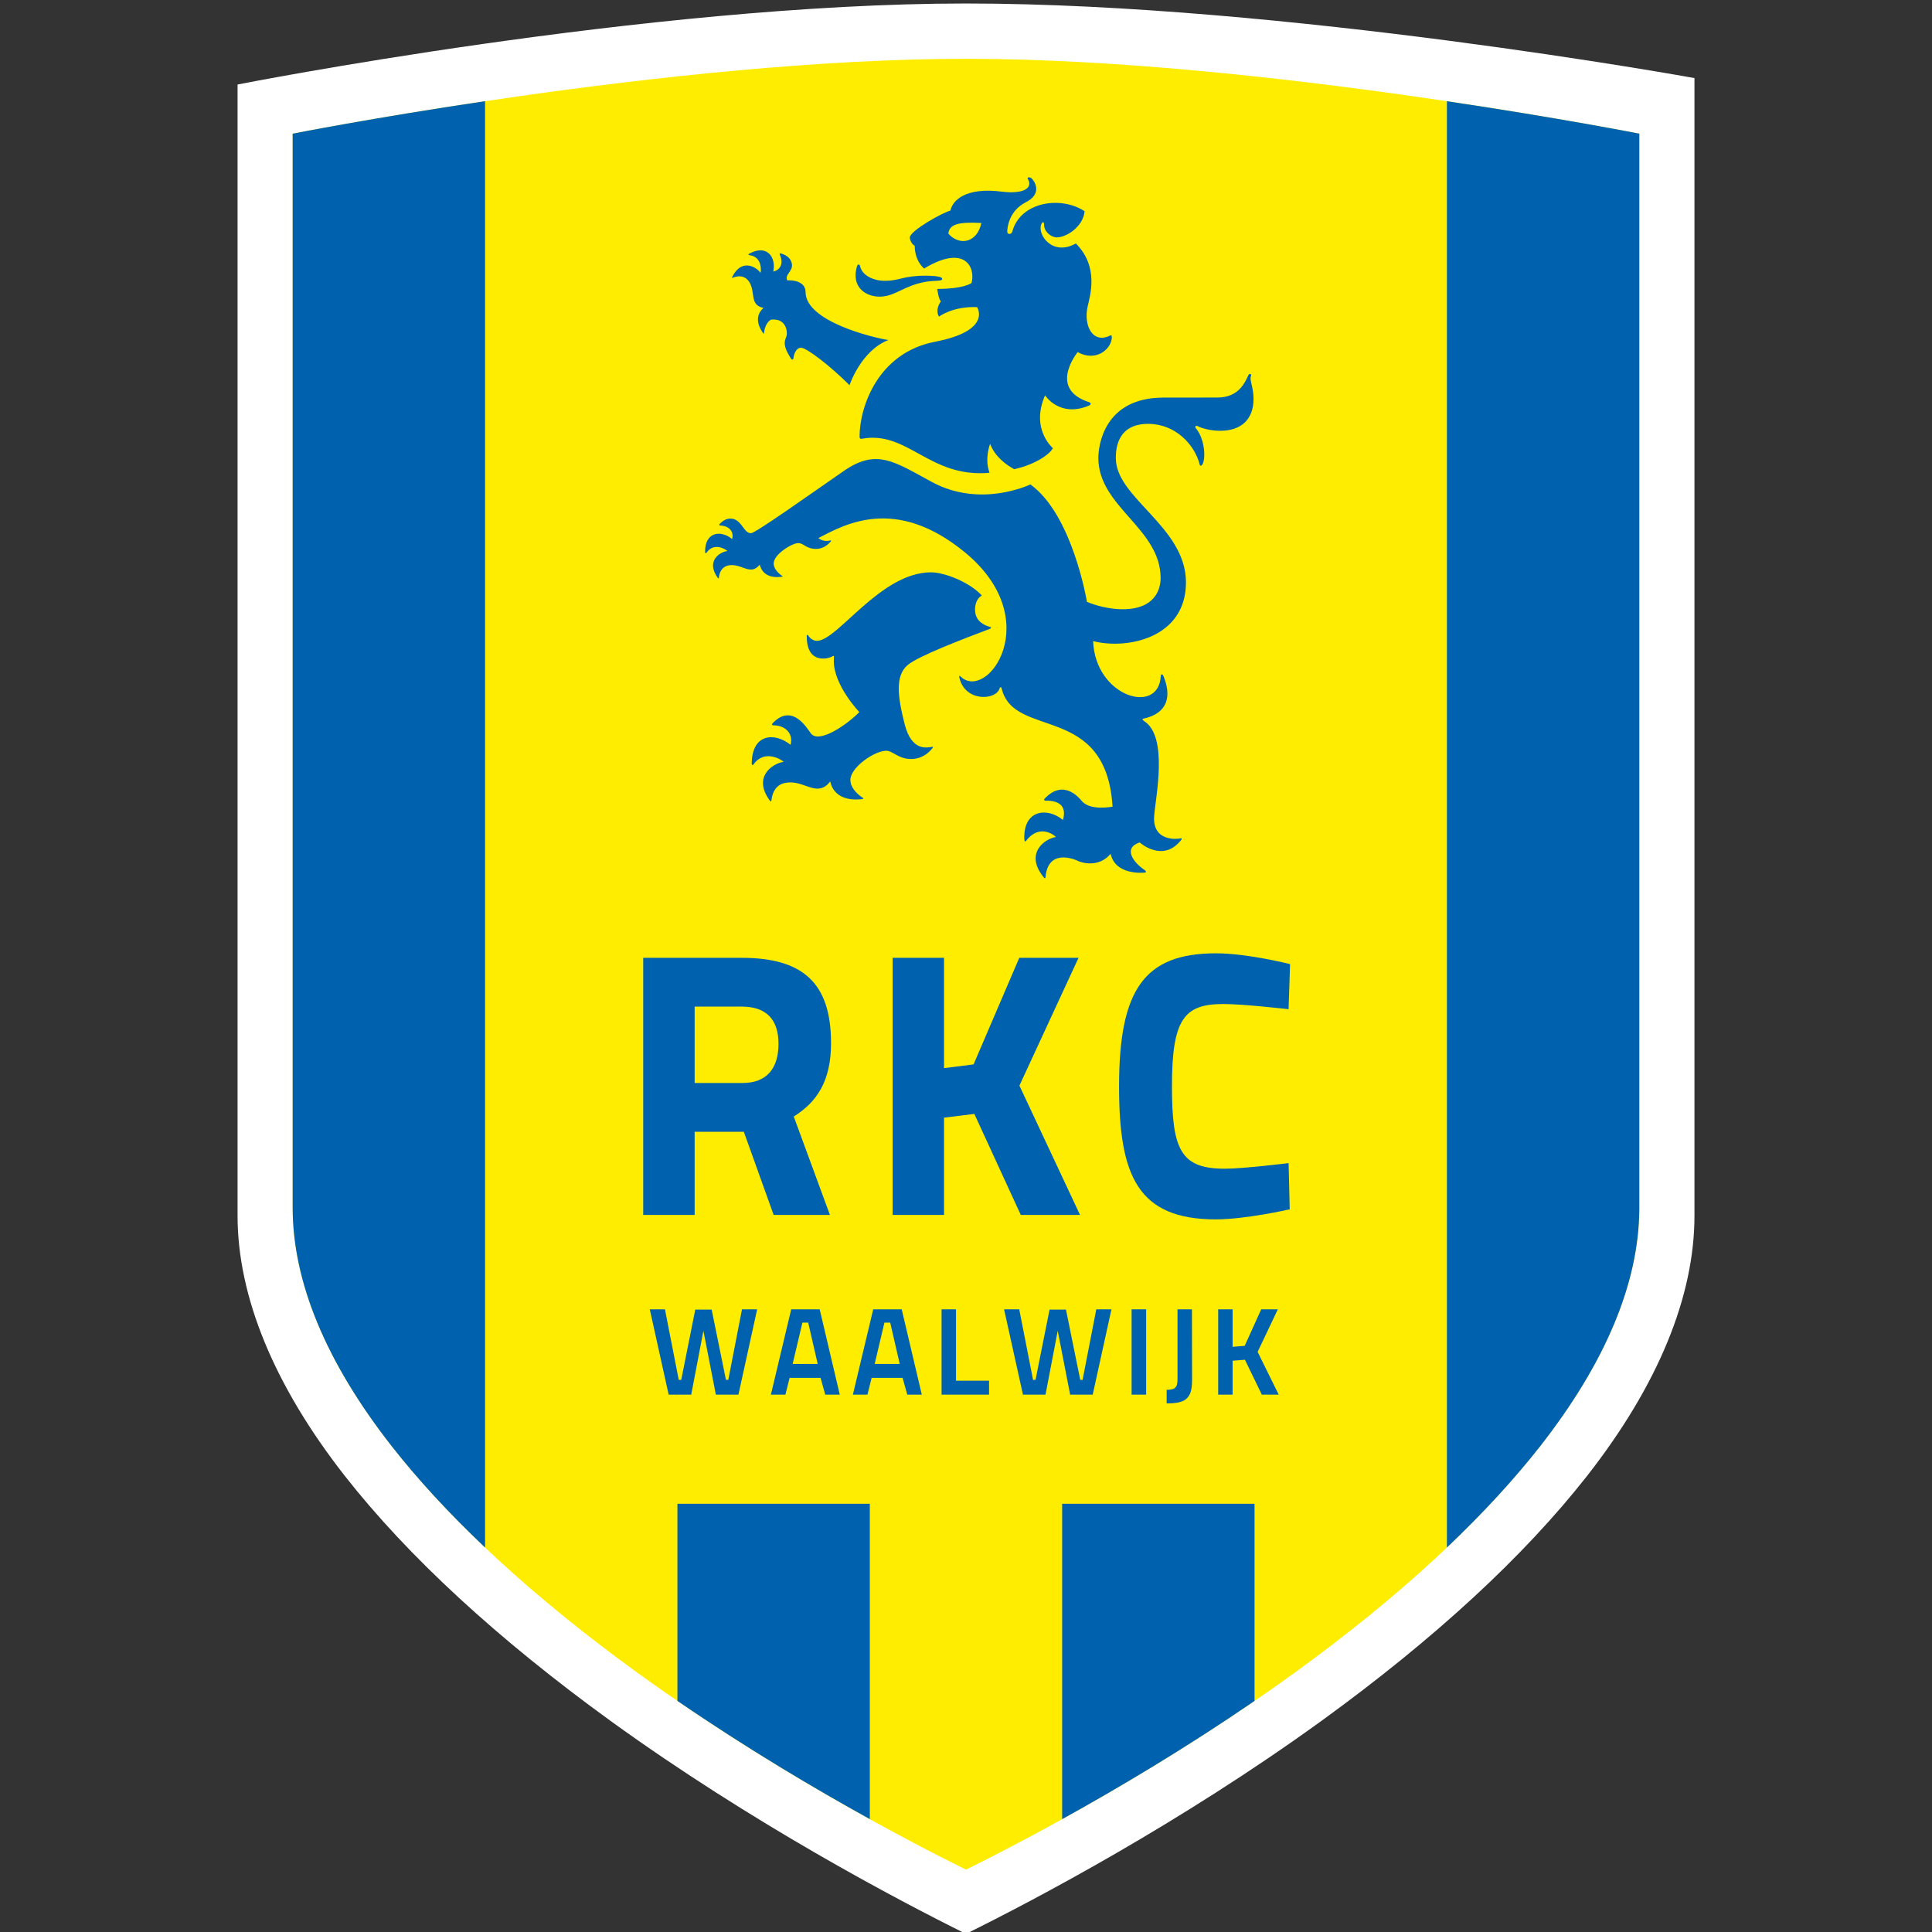 <?xml version="1.0" encoding="UTF-8"?>
<svg xmlns="http://www.w3.org/2000/svg" width="250" height="250" viewBox="0 0 250 250" fill="none">
  <rect x="0" y="0" width="250" height="250" fill="#333333" stroke="none"/>
  <g clip-path="url(#clip0_1022_31020)">
    <path d="M124.991 0.452C83.843 0.452 30.741 10.936 30.741 10.936V157.306C30.741 167.717 35.407 179.213 44.625 190.99C52.803 201.411 64.371 212.075 79.019 222.694C97.305 235.918 115.945 245.755 124.995 250.24C134.059 245.76 152.699 235.918 170.976 222.694C185.628 212.071 197.188 201.406 205.361 190.99C214.593 179.2 219.263 167.717 219.263 157.306V10.104C219.263 10.104 166.144 0.452 124.991 0.452Z" fill="white"></path>
    <path d="M124.995 7.608C86.957 7.608 37.871 17.297 37.871 17.297V156.261C37.871 165.886 42.183 176.275 50.705 187.161C58.264 196.79 68.96 206.65 82.5 216.469C99.403 228.689 116.632 237.789 124.995 241.93C133.372 237.789 150.601 228.693 167.5 216.469C181.044 206.65 191.727 196.79 199.281 187.161C207.812 176.266 212.134 165.886 212.134 156.261V17.297C212.134 17.297 163.033 7.608 124.995 7.608Z" fill="#FFED00"></path>
    <path d="M96.252 146.455H89.887V157.21H83.232V123.942H95.963C103.825 123.942 107.536 127.125 107.536 134.982C107.536 139.9 105.705 142.599 102.713 144.48L107.392 157.21H100.109L96.252 146.455ZM95.963 130.253H89.887V140.14H96.058C99.385 140.14 100.737 138.065 100.737 135.077C100.737 131.894 99.146 130.253 95.963 130.253Z" fill="#0062AE"></path>
    <path d="M126.081 144.141L122.157 144.625V157.211H115.502V123.942H122.157V138.215L125.981 137.731L131.894 123.942H139.562L131.912 140.479L139.756 157.211H132.089L126.081 144.146V144.141Z" fill="#0062AE"></path>
    <path d="M166.89 156.487C166.89 156.487 161.153 157.789 157.342 157.789C147.215 157.789 144.806 152.147 144.806 140.574C144.806 128.038 148.083 123.359 157.342 123.359C161.442 123.359 166.935 124.756 166.935 124.756L166.741 130.592C166.741 130.592 160.904 129.919 158.305 129.919C153.241 129.919 151.65 131.849 151.65 140.574C151.65 148.82 152.807 151.23 158.499 151.23C160.909 151.23 166.745 150.506 166.745 150.506L166.89 156.487Z" fill="#0062AE"></path>
    <path d="M114.548 36.333C116.433 36.333 116.835 35.673 119.806 35.673C120.077 35.673 121.917 35.687 121.917 36.067C121.917 36.447 121.053 36.252 119.806 36.465C116.939 36.948 115.832 38.386 113.82 38.386C112.007 38.386 110.145 37.156 110.872 34.525C110.981 34.087 111.248 34.186 111.306 34.48C111.587 35.664 113.024 36.338 114.548 36.338M143.874 43.589C143.874 45.145 141.844 46.898 139.444 45.56C139.127 45.999 135.773 50.37 140.927 52.043C141.162 52.12 141.239 52.342 140.891 52.491C137.089 54.082 135.231 51.157 135.231 51.157C133.314 55.538 136.243 57.988 136.243 57.988C135.845 58.775 134.014 60.09 131.243 60.714C130.194 60.154 128.73 59.082 128.119 57.428C128.119 57.428 127.36 59.349 128.047 61.18C120.24 61.88 117.486 55.655 111.487 56.781C111.306 56.808 111.225 56.695 111.225 56.519C111.225 52.667 113.589 45.637 121.013 44.218C128.436 42.785 126.438 39.747 126.438 39.747C123.305 39.597 121.505 40.972 121.505 40.972C120.94 40.032 121.74 39.01 121.74 39.01C121.442 38.653 121.275 37.387 121.275 37.387C124.792 37.382 125.719 36.618 125.719 36.618C126.257 34.534 124.801 31.582 119.58 34.751C118.273 33.589 118.368 31.808 118.368 31.808C117.979 31.623 117.731 31.017 117.731 30.737C117.731 29.878 121.912 27.527 122.984 27.251C123.246 25.981 124.869 24.159 129.778 24.814C132.102 25.09 133.779 24.498 132.997 23.137C132.866 22.916 133.273 22.87 133.495 23.092C134.037 23.625 134.783 25.145 132.749 26.166C130.488 27.319 130.353 29.57 130.339 29.896C130.289 30.375 130.872 30.407 130.999 29.941C132.043 26.125 137.251 25.294 140.348 27.332C140.154 29.367 137.966 30.719 136.759 30.719C136.062 30.719 135.104 30.036 135.104 29.073C135.104 28.621 134.864 28.684 134.733 29.046C134.218 30.393 136.221 33.2 139.213 31.501C142.247 34.539 141.049 38.286 140.737 39.665C140.19 42.152 141.406 44.543 143.653 43.417C143.752 43.377 143.865 43.332 143.865 43.598L143.874 43.589ZM126.989 28.856C124.082 28.702 122.834 28.987 122.717 30.239C124.127 31.831 126.433 31.46 126.989 28.856ZM98.314 73.074C98.757 74.891 100.687 74.729 101.225 74.615C101.275 74.615 101.306 74.579 101.243 74.543C100.389 73.965 100.113 73.368 100.113 72.911C100.113 71.713 102.527 70.276 103.282 70.276C104.037 70.276 104.263 71.026 105.606 71.026C106.189 71.026 106.89 70.791 107.495 70.068C107.586 69.973 107.541 69.905 107.428 69.941C106.822 70.077 106.311 69.964 105.9 69.625C109.268 67.889 115.863 64.069 124.882 71.492C135.452 80.221 127.703 90.945 124.272 87.513C124.118 87.373 124.105 87.513 124.146 87.708C124.882 90.863 128.91 90.651 129.358 89.05C129.399 88.928 129.548 88.793 129.625 89.136C131.248 95.687 143.133 90.909 143.965 104.385C143.712 104.417 141.067 104.914 139.995 103.662C139.539 103.11 137.572 100.814 135.176 103.341C135.023 103.49 135.172 103.607 135.24 103.607C138.332 103.531 137.649 105.701 137.545 106.103C135.515 104.417 132.364 104.765 132.55 108.648C132.581 108.946 132.694 108.924 132.812 108.757C134.566 106.523 136.505 108.128 136.632 108.309C135.181 108.531 132.572 110.416 135.009 113.463C135.108 113.603 135.262 113.775 135.285 113.512C135.597 109.891 138.815 111.071 139.485 111.406C139.964 111.641 142.183 112.314 143.712 110.488C144.326 113.223 147.749 112.938 148.083 112.92C148.332 112.911 148.35 112.748 148.124 112.586C146.646 111.605 145.276 109.715 147.482 109.014C147.482 109.014 150.416 111.677 152.794 108.757C153.011 108.494 152.884 108.422 152.735 108.485C152.459 108.576 149.105 108.978 149.349 105.606C149.503 103.277 151.234 95.321 148.047 93.309C147.844 93.169 147.744 93.042 147.97 92.993C151.175 92.278 151.6 90.045 150.551 87.482C150.407 87.161 150.235 87.224 150.203 87.464C149.959 92.626 141.718 90.172 141.451 82.961C145.85 84.087 153.463 82.563 153.463 75.362C153.463 68.16 144.39 64.457 144.39 59.299C144.39 58.422 144.376 54.846 148.571 54.846C152.007 54.846 154.561 57.423 155.253 60.149C155.267 60.28 155.42 60.321 155.547 60.163C156.049 59.507 155.954 56.822 154.724 55.389C154.593 55.235 154.729 54.995 155 55.149C155.38 55.375 156.596 55.746 157.88 55.746C160.687 55.746 162.206 54.195 162.206 51.623C162.206 50.009 161.646 49.195 161.876 48.666C161.989 48.417 161.686 48.232 161.537 48.562C161.13 49.349 160.402 51.442 157.518 51.442C157.477 51.442 151.578 51.447 150.574 51.447C142.825 51.447 142.125 57.712 142.125 59.258C142.125 65.601 150.181 68.359 150.181 74.796C150.181 76.311 149.421 78.838 145.253 78.838C143.54 78.838 141.727 78.341 140.651 77.875C140.651 77.875 138.788 66.587 133.327 62.685C133.327 62.685 126.908 65.809 120.583 62.364C115.728 59.751 113.458 57.993 109.209 60.927C104.959 63.865 97.622 69.087 97.161 68.996C96.184 68.996 95.99 67.102 94.498 67.102C94.037 67.102 93.571 67.323 93.088 67.843C93.047 67.911 93.065 67.997 93.196 67.997C94.34 68.06 94.991 68.748 94.742 69.756C93.327 68.571 91.189 68.766 91.239 71.456C91.239 71.591 91.347 71.632 91.424 71.519C92.414 70.086 93.978 71.139 94.127 71.297C93.088 71.437 91.311 72.631 92.898 74.805C92.961 74.882 93.015 74.842 93.024 74.769C93.052 74.313 93.282 73.124 94.692 73.124C96.175 73.124 97.17 74.457 98.318 73.065M98.793 39.846C97.387 41.08 98.431 42.712 98.779 43.142C98.806 43.187 98.852 43.196 98.856 43.124C98.969 42.097 99.381 41.573 99.774 41.361C101.745 41.148 101.89 42.916 101.799 43.377C101.682 43.969 101.044 44.421 102.382 46.442C102.482 46.591 102.649 46.532 102.667 46.37C102.721 45.872 102.984 45 103.666 45C104.349 45 107.351 47.265 109.928 49.842C109.928 49.842 111.401 45.375 114.955 44.001C112.938 43.689 104.24 41.582 104.24 37.789C104.24 36.505 102.807 36.22 101.881 36.279C101.424 35.42 103.002 35.018 102.31 33.689C102.093 33.286 101.682 32.97 100.995 32.785C100.922 32.78 100.841 32.834 100.904 32.947C101.388 33.992 101.076 34.887 100.063 35.14C100.452 33.336 99.29 31.537 96.935 32.834C96.808 32.893 96.826 33.002 96.953 33.015C98.689 33.223 98.481 35.108 98.413 35.307C97.798 34.457 95.918 33.445 94.742 35.85C94.697 35.945 94.756 35.967 94.824 35.945C95.249 35.755 96.397 35.416 97.052 36.659C97.74 37.983 97.021 39.471 98.788 39.846M111.646 103.39C111.727 103.377 111.745 103.3 111.682 103.264C110.768 102.663 110.041 101.835 110.041 100.922C110.041 99.29 113.178 97.147 114.67 97.147C115.556 97.147 116.198 98.214 117.916 98.214C118.811 98.214 119.842 97.862 120.696 96.772C120.759 96.695 120.723 96.632 120.619 96.641C119.91 96.749 117.97 97.229 117.07 93.734C116.139 90.095 115.827 87.455 117.437 86.067C118.811 84.887 124.81 82.617 128.124 81.356C128.282 81.279 128.278 81.162 128.124 81.126C127.202 80.872 126.306 80.316 126.189 79.181C126.112 78.481 126.257 77.527 127.052 77.057C125.42 75.294 122.179 74.059 120.475 74.059C113.933 74.059 108.382 82.92 105.723 82.92C105.398 82.92 104.959 82.798 104.575 82.229C104.485 82.12 104.39 82.106 104.39 82.31C104.39 84.982 105.814 85.221 106.573 85.221C106.998 85.221 107.45 85.086 107.78 84.9C107.875 84.842 107.916 84.882 107.916 84.977C107.916 85.099 107.893 85.348 107.893 85.547C107.893 88.689 111.193 92.143 111.193 92.143C109.693 93.702 105.972 96.297 104.932 94.905C104.485 94.344 102.541 90.841 99.941 93.63C99.837 93.734 99.909 93.856 100.077 93.856C101.555 93.856 102.694 94.86 102.297 96.379C100.181 94.688 97.274 94.968 97.274 98.852C97.274 99.001 97.423 99.046 97.5 98.924C98.897 96.93 101.089 98.273 101.406 98.576C99.941 98.797 97.369 100.529 99.616 103.603C99.715 103.734 99.801 103.707 99.819 103.603C100.05 101.582 101.279 101.243 102.278 101.243C104.344 101.243 105.863 103.137 107.432 101.121C108.002 103.752 110.931 103.517 111.646 103.386" fill="#0062AE"></path>
    <path d="M37.871 17.297V156.261C37.871 165.886 42.183 176.275 50.705 187.161C54.1 191.487 58.133 195.859 62.767 200.249V13.092C48.069 15.28 37.875 17.297 37.875 17.297H37.871Z" fill="#0062AE"></path>
    <path d="M87.658 194.588V220.095C96.582 226.211 105.33 231.401 112.554 235.393V194.584H87.658V194.588Z" fill="#0062AE"></path>
    <path d="M137.441 194.588V235.398C144.665 231.406 153.417 226.211 162.337 220.099V194.588H137.441Z" fill="#0062AE"></path>
    <path d="M187.229 13.092V200.249C191.858 195.855 195.89 191.483 199.281 187.161C207.73 176.37 212.039 166.09 212.125 156.546V17.297C211.971 17.265 201.822 15.271 187.229 13.097V13.092Z" fill="#0062AE"></path>
    <path d="M86.044 169.426L87.83 178.553H88.151L89.969 169.457H92.089L93.938 178.553H94.241L96.013 169.426H97.975L95.552 180.466H92.631L91.022 172.202L89.444 180.466H86.524L84.082 169.426H86.044Z" fill="#0062AE"></path>
    <path d="M102.383 169.426H106.068L108.667 180.466H106.786L106.181 178.296H102.175L101.633 180.466H99.752L102.383 169.426ZM102.573 176.492H105.81L104.58 171.148H103.83L102.568 176.492H102.573Z" fill="#0062AE"></path>
    <path d="M112.997 169.426H116.682L119.281 180.466H117.401L116.795 178.296H112.789L112.247 180.466H110.362L112.993 169.426H112.997ZM113.187 176.492H116.424L115.195 171.148H114.444L113.183 176.492H113.187Z" fill="#0062AE"></path>
    <path d="M121.84 180.466V169.426H123.707V178.662H127.984V180.466H121.84Z" fill="#0062AE"></path>
    <path d="M131.89 169.426L133.676 178.553H133.997L135.814 169.457H137.935L139.784 178.553H140.086L141.859 169.426H143.821L141.397 180.466H138.477L136.868 172.202L135.29 180.466H132.369L129.928 169.426H131.89Z" fill="#0062AE"></path>
    <path d="M146.429 169.426H148.31V180.466H146.429V169.426Z" fill="#0062AE"></path>
    <path d="M154.25 178.662C154.25 181.103 153.26 181.596 150.963 181.596V179.842C151.935 179.842 152.369 179.634 152.369 178.535V169.426H154.236C154.236 172.807 154.255 175.249 154.255 178.662H154.25Z" fill="#0062AE"></path>
    <path d="M161.094 175.949L159.498 176.076V180.466H157.631V169.426H159.498V174.277L161.063 174.15L163.201 169.426H165.353L162.735 174.932L165.466 180.47H163.282L161.094 175.954V175.949Z" fill="#0062AE"></path>
  </g>
  <defs>
    <clipPath id="clip0_1022_31020">
      <rect width="250" height="250" fill="white"></rect>
    </clipPath>
  </defs>
</svg>
